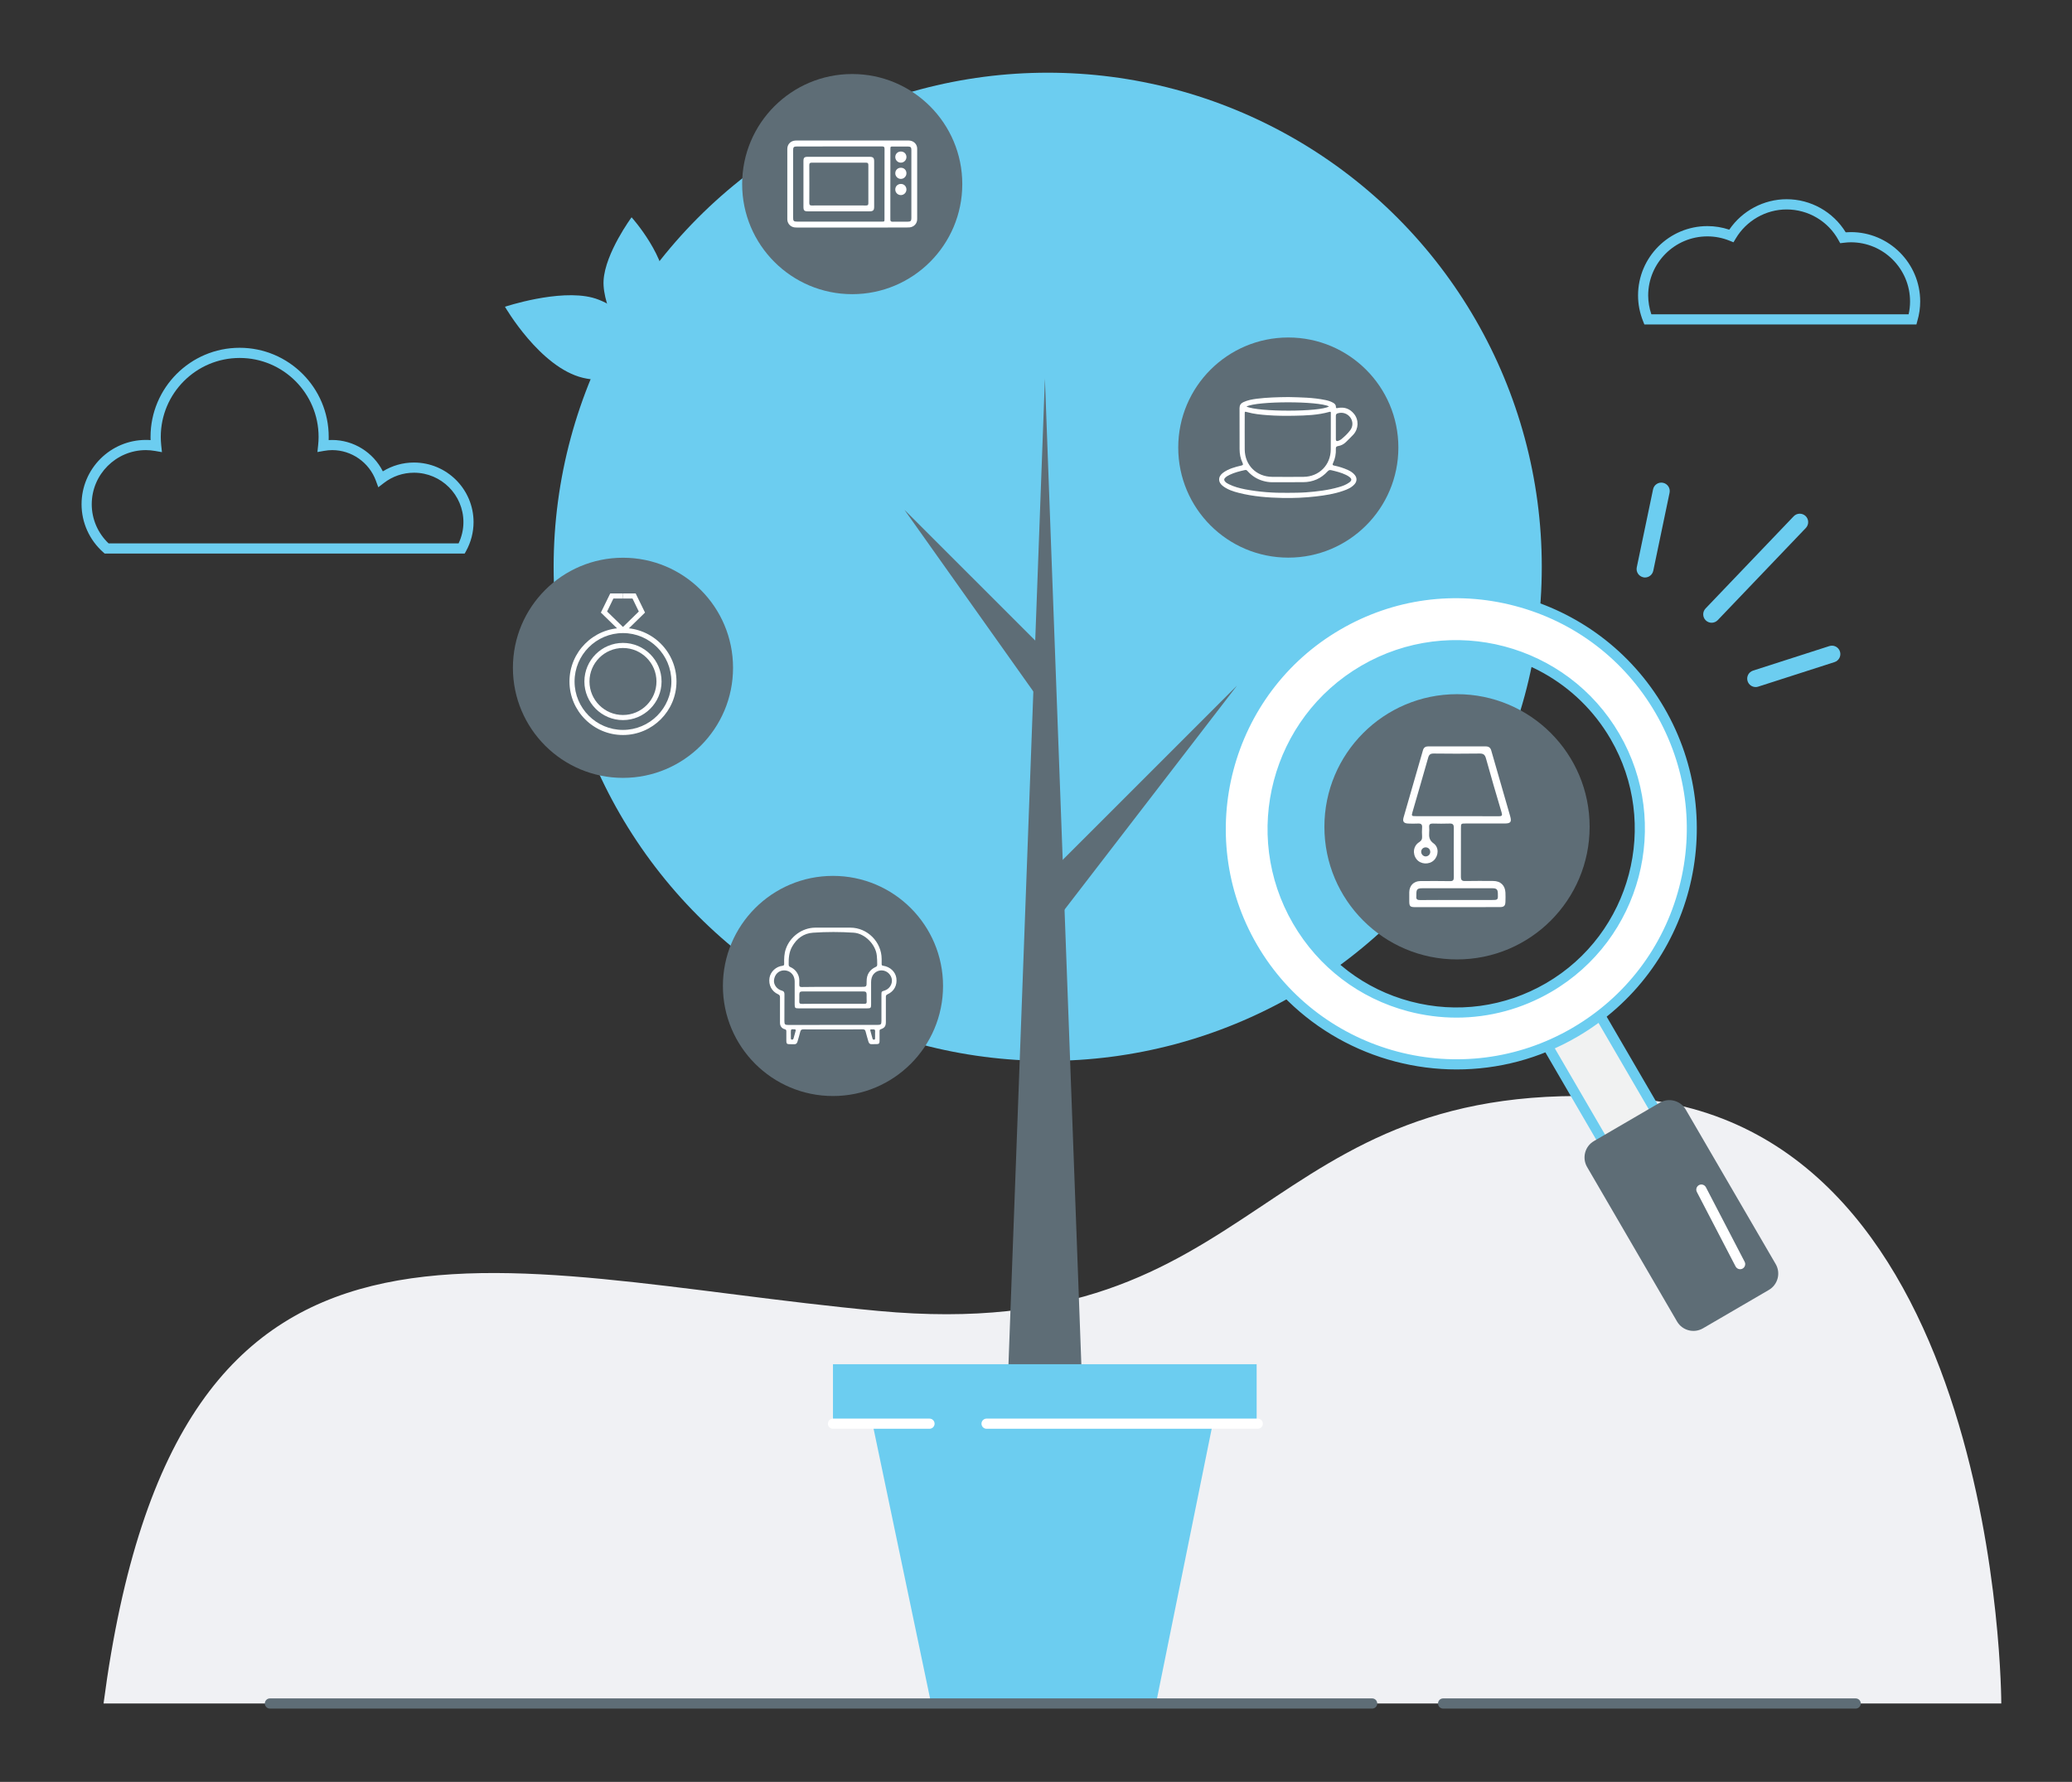 <svg xmlns="http://www.w3.org/2000/svg" xmlns:xlink="http://www.w3.org/1999/xlink" id="Layer_1" x="0px" y="0px" viewBox="0 0 407 350" style="enable-background:new 0 0 407 350;" xml:space="preserve"><rect x="0" y="0" width="407" height="350" fill="#333333" stroke="none"/><style type="text/css">	.st0{fill:#6CCDF0;}	.st1{fill:#5E6D76;}	.st2{fill:#FFFFFF;}	.st3{fill:#F0F1F4;}	.st4{fill:#FFA880;}	.st5{fill:#8E989F;}	.st6{fill:#A3898B;}	.st7{fill:#F1F2F2;}	.st8{fill:#9E616A;}	.st9{fill:none;}	.st10{fill:#88ACB0;}</style><g>	<path class="st3" d="M20.34,334.6h372.77c0,0,0-113.87-73.53-118.98s-70.47,49.02-147.06,41.87   C95.91,250.34,34.64,225.83,20.34,334.6z"></path></g><g>	<g>		<g>			<circle class="st0" cx="205.8" cy="111.33" r="97.05"></circle>		</g>		<g>			<path class="st0" d="M99.19,60.25c0,0,6.9,11.97,15.35,13.97c8.45,2,16.27-4.56,16.27-4.56s-7.78-9.45-14.42-11.19     C109.75,56.73,99.19,60.25,99.19,60.25"></path>		</g>		<g>			<path class="st0" d="M124.06,42.68c0,0,7.27,8.05,6.71,14.84c-0.55,6.8-7.35,11.04-7.35,11.04s-5.17-8.1-4.86-13.47     C118.87,49.71,124.06,42.68,124.06,42.68"></path>		</g>	</g>	<g>		<polygon class="st1" points="205.25,172.39 242.98,134.67 205.23,183.7   "></polygon>	</g>	<g>		<polygon class="st1" points="205.21,127.68 177.66,100.14 205.23,138.99   "></polygon>	</g>	<g>		<polygon class="st1" points="205.25,74.35 212.52,271.04 197.98,271.04   "></polygon>	</g>	<g>		<polygon class="st0" points="246.84,267.96 163.62,267.96 163.62,279.64 171.39,279.64 182.9,334.6 227.07,334.6 238.21,279.64     246.84,279.64   "></polygon>	</g>	<g>		<path class="st2" d="M247.06,280.64h-53.27c-0.55,0-1-0.45-1-1s0.45-1,1-1h53.27c0.55,0,1,0.45,1,1S247.61,280.64,247.06,280.64z"></path>	</g>	<g>		<path class="st2" d="M182.58,280.64h-18.96c-0.55,0-1-0.45-1-1s0.45-1,1-1h18.96c0.55,0,1,0.45,1,1S183.13,280.64,182.58,280.64z"></path>	</g></g><g>	<circle class="st1" cx="163.62" cy="193.66" r="21.62"></circle></g><g>	<circle class="st1" cx="122.37" cy="131.17" r="21.62"></circle></g><g>	<circle class="st1" cx="253.06" cy="87.91" r="21.62"></circle></g><g>	<circle class="st1" cx="167.4" cy="36.16" r="21.62"></circle></g><g>	<g>		<circle class="st1" cx="286.2" cy="162.4" r="26.05"></circle>	</g>	<g>		<g>			<path class="st2" d="M286.19,178.18c-2.74,0-5.48,0-8.22,0c-0.98,0-1.15-0.17-1.15-1.16c0-0.6-0.01-1.19,0-1.79     c0.03-1.29,0.88-2.16,2.17-2.17c1.94-0.02,3.89-0.02,5.83,0.01c0.59,0.01,0.75-0.18,0.75-0.76c-0.02-4.42-0.02-5.31,0-9.73     c0-0.65-0.22-0.84-0.84-0.82c-1.1,0.04-2.21,0.03-3.31,0c-0.52-0.01-0.73,0.19-0.69,0.7c0.03,0.35,0.03,0.71,0,1.06     c-0.06,0.86,0.03,1.54,0.87,2.14c1.08,0.77,1,2.42,0.04,3.33c-0.95,0.89-2.57,0.79-3.37-0.2c-0.86-1.07-0.67-2.64,0.49-3.37     c0.47-0.3,0.61-0.62,0.58-1.13c-0.03-0.57-0.05-1.15,0-1.72c0.06-0.67-0.23-0.85-0.85-0.81c-0.62,0.04-1.24,0.02-1.85,0     c-0.9-0.03-1.18-0.38-0.93-1.23c1.26-4.39,2.54-8.78,3.8-13.17c0.15-0.52,0.47-0.75,1.02-0.75c3.78,0.01,7.55,0.01,11.33,0     c0.57,0,0.9,0.24,1.06,0.79c1.23,4.31,2.48,8.61,3.72,12.91c0.33,1.15,0.09,1.44-1.11,1.44c-2.54,0.01-5.08,0-7.62,0     c-0.93,0-0.94,0.01-0.94,0.91c0,4.35,0.01,5.18-0.01,9.53c0,0.67,0.19,0.88,0.86,0.86c1.83-0.04,3.67-0.02,5.5-0.01     c1.43,0.01,2.32,0.86,2.39,2.28c0.03,0.6,0.02,1.19,0,1.79c-0.02,0.81-0.28,1.06-1.1,1.06     C291.8,178.19,288.99,178.18,286.19,178.18z M286.21,160.32c2.74,0,5.48-0.01,8.21,0.01c0.59,0,0.72-0.15,0.54-0.74     c-1.05-3.53-2.09-7.07-3.07-10.62c-0.21-0.75-0.52-0.97-1.26-0.96c-3,0.04-6.01,0.04-9.01,0c-0.66-0.01-0.92,0.22-1.09,0.83     c-1.01,3.57-2.05,7.12-3.08,10.68c-0.21,0.73-0.17,0.79,0.61,0.79C280.78,160.32,283.5,160.32,286.21,160.32z M286.18,176.78     c2.25,0,4.5,0,6.75,0c1.34,0,1.34,0,1.29-1.33c-0.03-0.74-0.25-0.97-1.02-0.98c-0.77-0.01-1.54,0-2.32,0c-3.82,0-7.63,0-11.45,0     c-1.04,0-1.22,0.18-1.22,1.24c0,0.11,0.01,0.22,0,0.33c-0.08,0.59,0.18,0.76,0.75,0.75     C281.38,176.76,283.78,176.78,286.18,176.78z M280.94,167.32c-0.01-0.5-0.37-0.87-0.88-0.88c-0.5-0.01-0.89,0.36-0.9,0.85     c-0.01,0.5,0.42,0.94,0.91,0.93C280.56,168.2,280.95,167.8,280.94,167.32z"></path>		</g>	</g></g><g>	<g>		<path class="st2" d="M163.58,202.2c-1.92,0-3.85,0.01-5.77-0.01c-0.34,0-0.52,0.08-0.61,0.44c-0.15,0.66-0.37,1.3-0.55,1.96    c-0.1,0.36-0.29,0.54-0.68,0.52c-0.3-0.02-0.61,0-0.91-0.01c-0.47-0.01-0.59-0.13-0.6-0.59c-0.01-0.64-0.01-1.27,0-1.91    c0-0.23-0.03-0.37-0.31-0.44c-0.6-0.16-0.94-0.63-0.94-1.26c-0.01-1.67-0.01-3.35,0-5.02c0-0.3-0.09-0.46-0.38-0.59    c-1.26-0.57-1.9-1.83-1.68-3.21c0.19-1.21,1.27-2.24,2.55-2.38c0.33-0.04,0.34-0.2,0.33-0.44c-0.02-0.97,0-1.93,0.33-2.87    c0.84-2.43,3.22-4.17,5.78-4.18c2.31-0.01,4.62-0.01,6.93,0c3.32,0.02,6.09,2.8,6.11,6.13c0,0.35,0.01,0.69,0,1.04    c0,0.21,0.08,0.28,0.29,0.31c1.38,0.2,2.43,1.2,2.6,2.43c0.19,1.42-0.44,2.6-1.76,3.2c-0.26,0.12-0.3,0.27-0.3,0.51    c0.01,1.63,0,3.27,0,4.9c0,0.83-0.24,1.18-1.02,1.44c-0.22,0.07-0.22,0.21-0.22,0.38c0,0.65,0,1.3,0,1.95    c-0.01,0.46-0.13,0.58-0.6,0.59c-0.3,0.01-0.61-0.01-0.91,0.01c-0.39,0.03-0.58-0.16-0.68-0.52c-0.18-0.65-0.39-1.3-0.55-1.96    c-0.08-0.37-0.27-0.44-0.61-0.44C167.48,202.21,165.53,202.2,163.58,202.2z M163.61,193.84c1.84,0,3.68,0,5.52,0    c1.1,0,1.11,0,1.1-1.1c-0.01-1.33,0.6-2.27,1.79-2.82c0.21-0.1,0.29-0.21,0.29-0.44c0-0.6-0.02-1.19-0.08-1.78    c-0.21-2.18-2.34-4.35-4.52-4.5c-2.66-0.18-5.34-0.18-8,0c-1.84,0.12-3.2,1.13-4.11,2.73c-0.62,1.09-0.7,2.28-0.68,3.5    c0,0.28,0.09,0.41,0.35,0.53c0.77,0.34,1.29,0.92,1.59,1.72c0.21,0.57,0.14,1.15,0.14,1.72c0,0.36,0.1,0.47,0.47,0.47    C159.52,193.83,161.56,193.84,163.61,193.84z M163.62,201.31c2.91,0,5.81,0,8.72,0c0.71,0,0.8-0.1,0.8-0.82c0-1.7,0-3.4,0-5.1    c0-0.63,0.01-0.64,0.62-0.83c0.82-0.26,1.41-1.02,1.44-1.89c0.03-0.77-0.5-1.58-1.25-1.9c-0.79-0.34-1.7-0.14-2.28,0.49    c-0.43,0.47-0.55,1.04-0.56,1.65c0,1.47,0,2.93,0,4.4c0,0.66-0.09,0.75-0.74,0.75c-4.51,0-9.02,0-13.53,0    c-0.65,0-0.74-0.09-0.74-0.75c0-1.49,0.01-2.99,0-4.48c-0.01-1.57-1.11-2.25-2.11-2.23c-1.06,0.03-1.82,0.8-1.95,1.9    c-0.11,0.88,0.55,1.81,1.51,2.07c0.42,0.11,0.55,0.33,0.54,0.74c-0.01,1.74-0.01,3.49-0.01,5.23c0,0.67,0.11,0.78,0.76,0.78    C157.78,201.31,160.7,201.31,163.62,201.31z M163.62,197.16c2.06,0,4.12-0.01,6.18,0.01c0.31,0,0.46-0.08,0.44-0.42    c-0.03-0.47,0-0.94-0.01-1.41c-0.01-0.45-0.15-0.6-0.6-0.6c-4.01,0-8.02,0-12.03,0c-0.44,0-0.59,0.16-0.59,0.61    c-0.01,0.43,0.02,0.86-0.01,1.29c-0.03,0.41,0.09,0.55,0.53,0.54C159.56,197.15,161.59,197.16,163.62,197.16z M155.35,203.19    c0,0.23,0,0.47,0,0.7c0,0.14-0.01,0.29,0.18,0.31c0.18,0.02,0.29-0.06,0.34-0.23c0.14-0.49,0.28-0.98,0.41-1.47    c0.05-0.19,0.04-0.3-0.22-0.32c-0.7-0.04-0.72-0.04-0.72,0.67C155.35,202.97,155.35,203.08,155.35,203.19z M171.89,203.25    C171.89,203.25,171.89,203.25,171.89,203.25c0-0.21-0.01-0.41,0.01-0.62c0.03-0.32-0.08-0.47-0.42-0.43    c-0.12,0.01-0.25,0.01-0.37,0c-0.15,0-0.2,0.08-0.16,0.21c0.15,0.54,0.3,1.09,0.45,1.63c0.04,0.14,0.16,0.18,0.3,0.17    c0.17-0.01,0.19-0.13,0.19-0.26C171.89,203.72,171.89,203.48,171.89,203.25z"></path>	</g></g><g>	<g>		<path class="st2" d="M253.12,77.99c2.33,0.06,4.81,0.08,7.26,0.59c0.51,0.11,1.01,0.26,1.47,0.52c0.32,0.18,0.57,0.41,0.56,0.83    c0,0.33,0.23,0.24,0.42,0.2c1.27-0.23,2.32,0.16,3.13,1.15c0.98,1.19,0.92,2.94-0.12,4.08c-0.47,0.51-0.97,0.99-1.46,1.47    c-0.43,0.43-0.96,0.7-1.56,0.79c-0.3,0.05-0.43,0.18-0.42,0.5c0.05,1.02-0.14,1.99-0.58,2.91c-0.13,0.28-0.01,0.37,0.25,0.42    c0.94,0.19,1.85,0.48,2.73,0.88c0.49,0.23,0.94,0.51,1.29,0.93c0.49,0.57,0.48,1.28-0.01,1.84c-0.6,0.68-1.41,1.03-2.24,1.31    c-1.74,0.61-3.55,0.89-5.37,1.1c-2.16,0.25-4.33,0.34-6.5,0.3c-2.91-0.06-5.8-0.28-8.63-1c-1.08-0.27-2.14-0.62-3.06-1.29    c-1.07-0.77-1.08-1.92,0-2.69c1.06-0.76,2.28-1.09,3.52-1.38c0.36-0.08,0.43-0.18,0.27-0.53c-0.41-0.85-0.58-1.77-0.58-2.71    c-0.01-2.68,0-5.36-0.01-8.04c0-0.57,0.23-0.93,0.73-1.17c0.84-0.4,1.75-0.56,2.65-0.68C248.88,78.07,250.92,78.01,253.12,77.99z     M261.41,84.98c0-1.26,0-2.51,0-3.77c0-0.16,0.07-0.4-0.27-0.31c-2.28,0.64-4.61,0.72-6.95,0.76c-1.73,0.03-3.47,0.02-5.2-0.11    c-1.35-0.1-2.7-0.23-4.01-0.6c-0.47-0.13-0.48-0.13-0.48,0.35c0,2.33-0.02,4.65,0,6.98c0.03,3.1,2.29,5.35,5.38,5.38    c2.06,0.02,4.12,0.02,6.18,0c3.05-0.03,5.33-2.33,5.34-5.39C261.41,87.18,261.41,86.08,261.41,84.98z M252.94,96.8    c1.18-0.01,2.37-0.01,3.55-0.09c2.2-0.16,4.38-0.42,6.5-1.03c0.73-0.21,1.45-0.47,2.07-0.93c0.5-0.38,0.5-0.69,0-1.07    c-0.21-0.16-0.45-0.3-0.69-0.41c-0.91-0.44-1.88-0.68-2.85-0.91c-0.31-0.08-0.51-0.02-0.73,0.22c-1.28,1.41-2.9,2.12-4.8,2.13    c-2.03,0.01-4.06,0-6.09,0.01c-0.61,0-1.21-0.09-1.79-0.26c-1.18-0.33-2.18-0.97-3.01-1.88c-0.14-0.15-0.25-0.32-0.53-0.26    c-1.03,0.23-2.06,0.48-3.02,0.94c-0.35,0.16-0.68,0.35-0.94,0.64c-0.18,0.2-0.18,0.39-0.03,0.61c0.21,0.29,0.5,0.45,0.81,0.6    c1.02,0.51,2.11,0.79,3.22,1.01C247.36,96.64,250.14,96.84,252.94,96.8z M244.84,79.85c2.29,1.1,14.55,1.07,16.21-0.02    C258.99,78.75,246.96,78.75,244.84,79.85z M262.4,83.93c0,0.78,0.01,1.55,0,2.33c-0.01,0.34,0.15,0.44,0.44,0.34    c0.21-0.08,0.43-0.16,0.6-0.3c0.66-0.55,1.3-1.13,1.81-1.83c0.56-0.76,0.52-1.76-0.02-2.49c-0.58-0.77-1.53-1.08-2.45-0.8    c-0.27,0.08-0.39,0.23-0.38,0.52C262.41,82.43,262.4,83.18,262.4,83.93z"></path>	</g></g><g>	<g>		<g>			<path class="st2" d="M122.37,144.37c-5.8,0-10.51-4.71-10.51-10.51s4.71-10.51,10.51-10.51s10.51,4.72,10.51,10.51     S128.16,144.37,122.37,144.37z M122.37,124.35c-5.24,0-9.51,4.27-9.51,9.51c0,5.24,4.27,9.51,9.51,9.51     c5.25,0,9.51-4.27,9.51-9.51C131.88,128.62,127.61,124.35,122.37,124.35z"></path>		</g>		<g>			<path class="st2" d="M122.37,141.44c-4.18,0-7.58-3.4-7.58-7.58s3.4-7.58,7.58-7.58s7.58,3.4,7.58,7.58     S126.54,141.44,122.37,141.44z M122.37,127.28c-3.63,0-6.58,2.95-6.58,6.58c0,3.63,2.95,6.58,6.58,6.58s6.58-2.95,6.58-6.58     C128.95,130.23,125.99,127.28,122.37,127.28z"></path>		</g>	</g>	<g>		<g>			<polygon class="st2" points="122.02,124.21 118.03,120.32 119.87,116.56 122.37,116.56 122.37,117.56 120.49,117.56      119.25,120.11 122.72,123.49    "></polygon>		</g>		<g>			<polygon class="st2" points="122.72,124.21 122.02,123.49 125.48,120.11 124.24,117.56 122.37,117.56 122.37,116.56      124.86,116.56 126.7,120.32    "></polygon>		</g>	</g></g><g>	<g>		<path class="st2" d="M167.41,44.69c-3.62,0-7.24,0-10.86,0c-0.29,0-0.58-0.01-0.86-0.12c-0.62-0.23-1.04-0.82-1.04-1.51    c0-4.6-0.01-9.2,0-13.81c0-0.91,0.65-1.58,1.56-1.64c0.12-0.01,0.24-0.01,0.36-0.01c7.23,0,14.46,0,21.68,0c0.2,0,0.4,0,0.59,0.04    c0.77,0.14,1.32,0.78,1.32,1.56c0.01,4.62,0.01,9.23,0,13.85c0,0.85-0.61,1.51-1.46,1.61c-0.18,0.02-0.37,0.02-0.56,0.02    C174.57,44.7,170.99,44.69,167.41,44.69z M164.86,43.53c2.78,0,5.57,0,8.35,0c0.53,0,0.53,0,0.53-0.52c0-4.58,0-9.15,0.01-13.73    c0-0.4-0.1-0.52-0.51-0.52c-5.56,0.01-11.11,0.01-16.67,0.01c-0.66,0-0.78,0.12-0.78,0.8c0,4.39,0,8.78,0,13.17    c0,0.67,0.12,0.79,0.79,0.79C159.34,43.53,162.1,43.53,164.86,43.53z M174.89,36.14c0,2.32,0,4.64,0,6.96    c0,0.31,0.08,0.45,0.43,0.45c1.01-0.02,2.01,0,3.02-0.01c0.52,0,0.67-0.15,0.68-0.66c0-4.48,0-8.96,0-13.44    c0-0.51-0.16-0.65-0.68-0.66c-0.97,0-1.93,0-2.9,0c-0.54,0-0.54,0-0.54,0.56C174.89,31.6,174.89,33.87,174.89,36.14z"></path>	</g>	<g>		<path class="st2" d="M164.74,30.8c2.01,0,4.03,0,6.04,0c0.73,0,0.93,0.19,0.93,0.91c0,2.96,0,5.91,0,8.87    c0,0.73-0.2,0.93-0.92,0.93c-4.03,0-8.06,0-12.09,0c-0.72,0-0.88-0.16-0.88-0.89c0-2.98,0-5.97,0-8.95c0-0.7,0.16-0.87,0.87-0.87    C160.71,30.8,162.72,30.8,164.74,30.8z M164.74,40.35c1.79,0,3.58-0.01,5.37,0.01c0.34,0,0.46-0.09,0.46-0.45    c-0.01-2.49-0.01-4.99,0-7.48c0-0.36-0.1-0.48-0.47-0.48c-3.54,0.01-7.08,0.01-10.62,0c-0.37,0-0.51,0.09-0.51,0.49    c0.02,2.48,0.01,4.96,0,7.44c0,0.36,0.11,0.48,0.48,0.48C161.21,40.34,162.97,40.35,164.74,40.35z"></path>	</g>	<g>		<path class="st2" d="M176.96,29.76c0.63,0,1.11,0.48,1.09,1.11c-0.01,0.6-0.5,1.08-1.1,1.08s-1.08-0.49-1.09-1.08    C175.85,30.24,176.32,29.76,176.96,29.76z"></path>	</g>	<g>		<path class="st2" d="M176.97,32.95c0.62,0,1.08,0.46,1.08,1.08c0.01,0.61-0.5,1.12-1.11,1.11c-0.59-0.01-1.08-0.5-1.08-1.1    C175.86,33.41,176.33,32.94,176.97,32.95z"></path>	</g>	<g>		<path class="st2" d="M178.05,37.22c0,0.6-0.48,1.09-1.08,1.1c-0.61,0.01-1.12-0.49-1.11-1.1c0-0.62,0.46-1.08,1.08-1.09    C177.57,36.12,178.05,36.59,178.05,37.22z"></path>	</g></g><g>	<g>		<path class="st1" d="M364.51,335.6h-81.04c-0.55,0-1-0.45-1-1s0.45-1,1-1h81.04c0.55,0,1,0.45,1,1S365.06,335.6,364.51,335.6z"></path>	</g>	<g>		<path class="st1" d="M269.53,335.6H53.02c-0.55,0-1-0.45-1-1s0.45-1,1-1h216.51c0.55,0,1,0.45,1,1S270.08,335.6,269.53,335.6z"></path>	</g></g><g>	<g>					<rect x="312.31" y="193.13" transform="matrix(0.864 -0.503 0.503 0.864 -66.537 189.797)" class="st7" width="11.93" height="50.01"></rect>		<path class="st0" d="M325.34,244.12l-26.17-44.95l12.04-7.01l26.17,44.95L325.34,244.12z M301.9,199.89l24.16,41.49l8.58-5    l-24.16-41.49L301.9,199.89z"></path>	</g>	<g>		<path class="st1" d="M347.45,253.37l-12.94,7.54c-1.78,1.03-4.06,0.43-5.09-1.34l-17.67-30.35c-1.03-1.78-0.43-4.06,1.34-5.09    l12.94-7.54c1.78-1.03,4.06-0.43,5.09,1.34l17.67,30.35C349.83,250.05,349.23,252.33,347.45,253.37z"></path>	</g>	<g>		<path class="st2" d="M262.76,122.81c-22.09,12.86-29.56,41.19-16.7,63.28c12.86,22.09,41.19,29.56,63.28,16.7    c22.09-12.86,29.56-41.19,16.7-63.28C313.17,117.42,284.84,109.94,262.76,122.81z M304.2,193.97    c-17.22,10.03-39.3,4.2-49.32-13.02c-10.03-17.22-4.2-39.3,13.02-49.32c17.22-10.03,39.3-4.2,49.32,13.02    C327.24,161.86,321.41,183.94,304.2,193.97z"></path>		<path class="st0" d="M286.12,210.06c-16.29,0-32.16-8.41-40.93-23.48c-13.12-22.53-5.46-51.53,17.06-64.64l0,0    c22.53-13.12,51.53-5.46,64.64,17.06c13.12,22.53,5.46,51.53-17.06,64.64C302.37,208,294.2,210.06,286.12,210.06z M263.26,123.67    c-21.57,12.56-28.9,40.34-16.34,61.91c12.56,21.57,40.33,28.91,61.91,16.34c10.45-6.09,17.91-15.88,20.99-27.57    c3.09-11.69,1.43-23.89-4.65-34.34c-6.09-10.45-15.88-17.91-27.57-20.99C285.91,115.93,273.71,117.58,263.26,123.67L263.26,123.67    z M286.11,199.88c-3.17,0-6.37-0.41-9.52-1.24c-9.57-2.53-17.59-8.63-22.58-17.19c-10.29-17.67-4.28-40.41,13.38-50.69    c17.66-10.29,40.41-4.29,50.69,13.38c10.29,17.66,4.28,40.4-13.38,50.69C298.96,198.17,292.58,199.88,286.11,199.88z     M285.99,127.73c-5.99,0-12.05,1.53-17.59,4.76c-16.71,9.73-22.39,31.25-12.66,47.96c4.71,8.1,12.3,13.87,21.36,16.26    c9.05,2.39,18.5,1.11,26.6-3.6l0,0c16.71-9.73,22.39-31.25,12.66-47.96C309.85,133.97,298.07,127.73,285.99,127.73z"></path>	</g></g><g>	<path class="st0" d="M336.21,122.32c-0.41,0-0.82-0.15-1.14-0.46c-0.66-0.63-0.68-1.68-0.05-2.34l17.31-18.11   c0.63-0.66,1.68-0.68,2.34-0.05c0.66,0.63,0.68,1.68,0.05,2.34l-17.31,18.11C337.08,122.15,336.64,122.32,336.21,122.32z"></path></g><g>	<path class="st0" d="M344.86,134.95c-0.7,0-1.35-0.45-1.58-1.15c-0.28-0.87,0.2-1.8,1.07-2.08l14.99-4.82   c0.87-0.28,1.8,0.2,2.08,1.07c0.28,0.87-0.2,1.8-1.07,2.08l-14.99,4.82C345.2,134.93,345.03,134.95,344.86,134.95z"></path></g><g>	<path class="st0" d="M323.13,113.43c-0.11,0-0.23-0.01-0.34-0.04c-0.89-0.19-1.47-1.06-1.28-1.96l3.2-15.32   c0.19-0.9,1.07-1.47,1.96-1.28c0.89,0.19,1.47,1.06,1.28,1.96l-3.2,15.32C324.58,112.89,323.89,113.43,323.13,113.43z"></path></g><g>	<path class="st0" d="M91.28,108.73H20.56l-0.28-0.25c-2.71-2.4-4.26-5.83-4.26-9.43c0-6.97,5.67-12.64,12.64-12.64   c0.3,0,0.61,0.01,0.92,0.04c-0.01-0.21-0.01-0.43-0.01-0.64c0-9.65,7.85-17.5,17.5-17.5s17.5,7.85,17.5,17.5   c0,0.21,0,0.42-0.01,0.63c0.23-0.01,0.45-0.02,0.67-0.02c4.23,0,8.09,2.43,9.97,6.16c1.84-1.13,3.93-1.73,6.11-1.73   c6.46,0,11.71,5.25,11.71,11.71c0,1.98-0.51,3.93-1.46,5.66L91.28,108.73z M21.33,106.73h68.75c0.62-1.3,0.95-2.73,0.95-4.17   c0-5.36-4.36-9.71-9.71-9.71c-2.16,0-4.21,0.7-5.93,2.03l-1.08,0.83l-0.47-1.28c-1.32-3.6-4.77-6.02-8.59-6.02   c-0.5,0-1.02,0.05-1.59,0.15l-1.31,0.23l0.14-1.32c0.06-0.55,0.09-1.11,0.09-1.66c0-8.55-6.95-15.5-15.5-15.5s-15.5,6.95-15.5,15.5   c0,0.54,0.03,1.11,0.09,1.68l0.14,1.32l-1.31-0.23c-0.65-0.11-1.25-0.17-1.84-0.17c-5.87,0-10.64,4.77-10.64,10.64   C18.02,101.95,19.22,104.73,21.33,106.73z"></path></g><g>	<path class="st0" d="M376.44,63.73H323l-0.25-0.63c-0.65-1.63-0.99-3.33-0.99-5.07c0-7.51,6.11-13.62,13.63-13.62   c1.46,0,2.9,0.24,4.29,0.7c2.52-3.71,6.77-5.98,11.26-5.98c4.75,0,9.14,2.47,11.61,6.5c0.36-0.03,0.69-0.04,1.01-0.04   c7.51,0,13.62,6.11,13.62,13.62c0,1.27-0.18,2.55-0.55,3.8L376.44,63.73z M324.37,61.73h50.54c0.19-0.83,0.28-1.68,0.28-2.52   c0-6.41-5.21-11.62-11.62-11.62c-0.43,0-0.89,0.03-1.43,0.1l-0.67,0.08l-0.33-0.59c-2.04-3.73-5.95-6.04-10.2-6.04   c-4.07,0-7.9,2.19-9.99,5.71l-0.44,0.74l-0.8-0.32c-1.39-0.56-2.85-0.84-4.33-0.84c-6.41,0-11.63,5.21-11.63,11.62   C323.76,59.29,323.96,60.53,324.37,61.73z"></path></g><g>	<path class="st2" d="M341.81,249.3c-0.36,0-0.71-0.2-0.89-0.54l-7.61-14.64c-0.25-0.49-0.06-1.09,0.43-1.35   c0.49-0.25,1.09-0.06,1.35,0.43l7.61,14.64c0.25,0.49,0.06,1.09-0.43,1.35C342.13,249.26,341.97,249.3,341.81,249.3z"></path></g></svg>